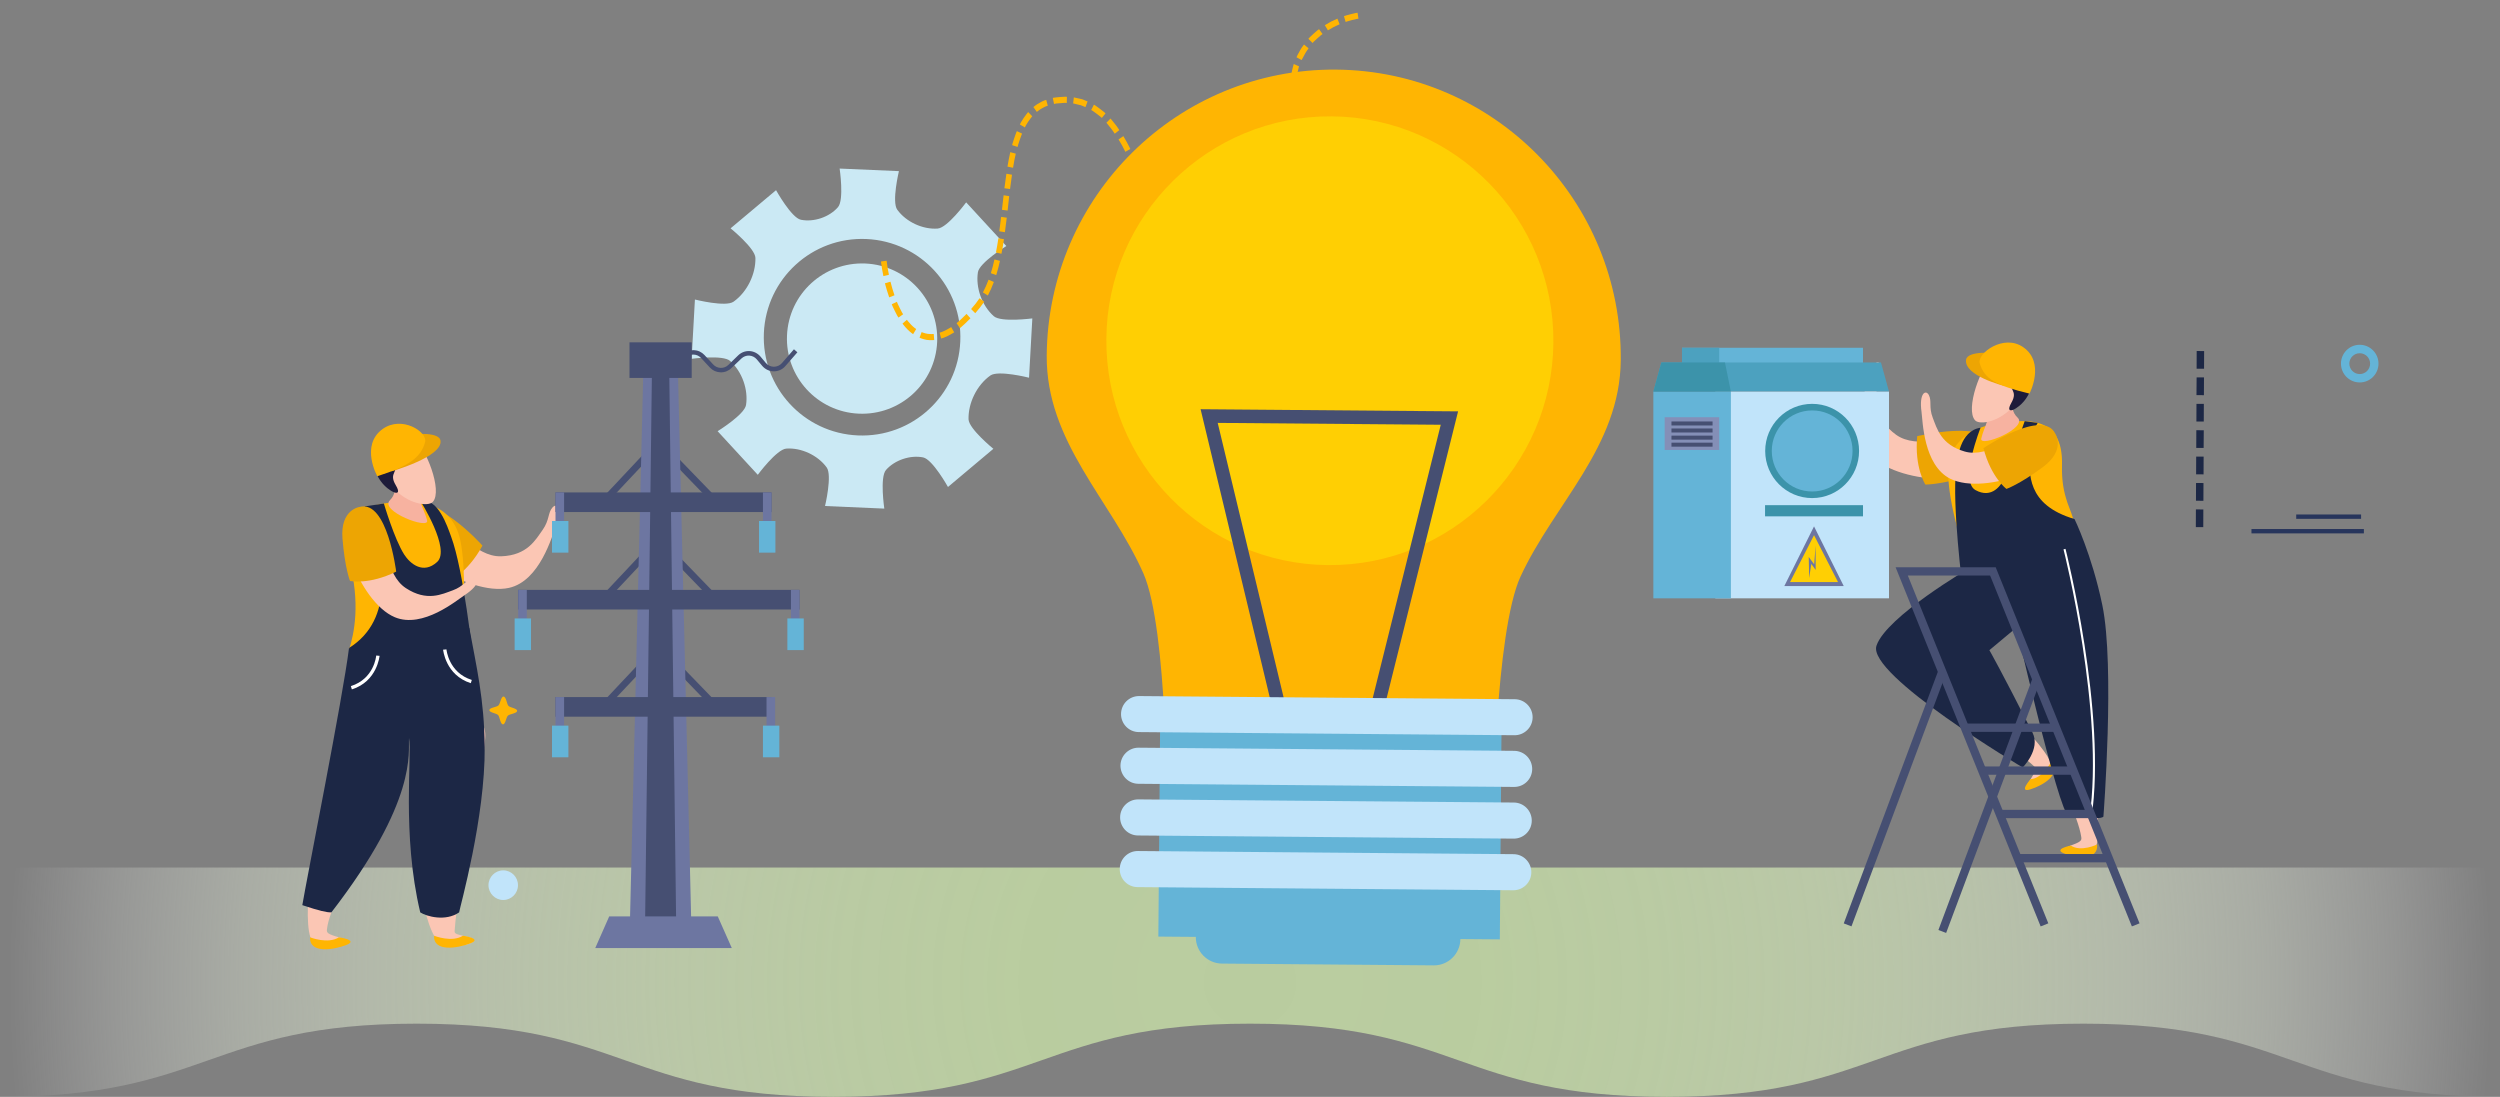 <svg xmlns="http://www.w3.org/2000/svg" xmlns:xlink="http://www.w3.org/1999/xlink" id="Layer_1" x="0px" y="0px" viewBox="0 0 3491.4 1531.8" style="enable-background:new 0 0 3491.4 1531.8;" xml:space="preserve"><rect x="0" y="0" width="3491.4" height="1531.8" fill="#808080" stroke="none"/> <style type="text/css"> .st0{fill:#CBE9F4;} .st1{fill:url(#SVGID_1_);} .st2{fill:#FFB502;} .st3{fill:#464F72;} .st4{fill:#FFCF03;} .st5{fill:#64B4D7;} .st6{fill:#C1E4FA;} .st7{fill:#27355C;} .st8{fill:#FBC6B4;} .st9{fill:#EDA503;} .st10{fill:#1C2745;} .st11{fill:#F7B2A0;} .st12{fill:#1D1B3A;} .st13{fill:#FFFFFF;} .st14{fill:#4CA1BF;} .st15{fill:#3C93AA;} .st16{fill:#848FB7;} .st17{fill:#6D76A1;} </style> <g> <g> <g> <path class="st0" d="M1256.7,473.3c-1.2,29.2-25.9,51.8-55.1,50.5c-29.2-1.3-51.9-25.9-50.7-55.2c1.3-29.2,26-51.8,55.2-50.6 C1235.4,419.4,1258,444,1256.7,473.3z"></path> </g> </g> <g> <path class="st0" d="M1387.9,441.6c-16.7-14.8-25.5-40.1-22.2-61.4c2.1-13.4,39.7-36.6,39.7-36.6l-56.1-61 c0,0-26.3,35.7-39.8,36.6c-20.6,1.5-43.9-9.1-56.4-26.3c-8-10.9,2.3-53.9,2.3-53.9l-82.8-3.6c0,0,6.5,43.8-2.3,53.9 c-12.2,14.1-34,21.2-51.8,17.6c-13.2-2.6-34.7-41.3-34.7-41.3l-63.5,53.3c0,0,34.4,27.9,34.7,41.3c0.5,22.6-11.5,47.6-30.5,61.1 c-11,7.9-54-3-54-3l-4.6,82.8c0,0,43.8-6,53.8,3c16.7,14.9,25.5,40.1,22.2,61.5c-2.1,13.4-39.7,36.6-39.7,36.6l56.1,60.9 c0,0,26.3-35.6,39.8-36.6c20.5-1.5,43.9,9.1,56.4,26.3c8,10.9-2.3,53.9-2.3,53.9l82.8,3.6c0,0-6.5-43.8,2.3-53.9 c12.2-14,34.1-21.2,51.9-17.6c13.2,2.7,34.7,41.3,34.7,41.3l63.4-53.3c0,0-34.3-27.9-34.7-41.3c-0.5-22.6,11.5-47.6,30.5-61.1 c11-7.8,54,3.1,54,3.1l4.6-82.8C1441.8,444.6,1398,450.5,1387.9,441.6z M1198,608.1c-75.7-3.3-134.5-67.3-131.2-143.1 c3.3-75.7,67.3-134.5,143.1-131.2c75.7,3.3,134.6,67.3,131.2,143.1C1337.9,552.6,1273.8,611.4,1198,608.1z"></path> </g> <g> <g> <path class="st0" d="M1308.8,477.4c-2.5,57.9-51.4,102.8-109.4,100.3c-57.9-2.5-102.8-51.4-100.3-109.3 c2.5-58,51.4-102.8,109.3-100.4C1266.4,370.5,1311.3,419.5,1308.8,477.4z"></path> </g> </g> </g> <radialGradient id="SVGID_1_" cx="1745.7" cy="1672.3" r="1735.388" gradientTransform="matrix(1 0 0 -1 0 3044)" gradientUnits="userSpaceOnUse"> <stop offset="0" style="stop-color:#B9CC9F"></stop> <stop offset="0.19" style="stop-color:#BACDA0;stop-opacity:0.99"></stop> <stop offset="0.33" style="stop-color:#BDCFA5;stop-opacity:0.94"></stop> <stop offset="0.46" style="stop-color:#C3D3AD;stop-opacity:0.86"></stop> <stop offset="0.58" style="stop-color:#CBD9B8;stop-opacity:0.74"></stop> <stop offset="0.7" style="stop-color:#D5E0C6;stop-opacity:0.6"></stop> <stop offset="0.81" style="stop-color:#E2EAD7;stop-opacity:0.42"></stop> <stop offset="0.91" style="stop-color:#F0F4EB;stop-opacity:0.21"></stop> <stop offset="1" style="stop-color:#FFFFFF;stop-opacity:0"></stop> </radialGradient> <path class="st1" d="M0,1531.8c291,0,291-102.2,581.9-102.2s291,102.2,581.9,102.2s291-102.2,581.9-102.2s291,102.2,581.9,102.2 s290.9-102.2,581.9-102.2s290.9,102.2,581.9,102.2l-0.5-320.2H0V1531.8z"></path> <g> <g> <g> <g> <g> <path class="st2" d="M1879.3,30.7l-2.4-8.1c-0.1-0.4,18.9-5.3,19-4.8l1.3,8.4C1897,25.6,1879.2,30.2,1879.3,30.7z"></path> </g> </g> </g> <g> <g> <g> <path class="st2" d="M1854.5,42.4l-4.3-7.2c0,0,4.3-2.6,8.6-5c4.4-2.2,9-4.2,9-4.2l3,7.9c0,0-4.2,1.9-8.3,3.9 C1858.5,40,1854.5,42.4,1854.5,42.4z"></path> </g> </g> </g> <g> <g> <g> <path class="st2" d="M1833.2,60.1l-5.9-5.8c-0.5-0.6,14.6-14,14.8-13.6l4.9,6.8C1846.8,47.2,1832.7,59.6,1833.2,60.1z"></path> </g> </g> </g> <g> <g> <g> <path class="st2" d="M1817.8,83.9l-7.1-3.9c0,0,0.4-1.3,1.3-3c0.9-1.7,2.2-4,3.4-6.2c1.2-2.4,2.7-4.4,3.8-6 c1.1-1.6,1.9-2.6,1.9-2.6l6.4,5.3c0,0-0.7,1-1.7,2.4c-1,1.5-2.4,3.4-3.5,5.6c-1.1,2.1-2.3,4.2-3.1,5.8 C1818.2,82.7,1817.8,83.9,1817.8,83.9z"></path> </g> </g> </g> <g> <g> <g> <path class="st2" d="M1810.2,111.7l-7.8-1.8c1-6.1,2-12.3,3.8-18.3l0.6-2.2l7.4,3.3l-0.6,2.1 C1812.1,100.3,1811.1,106,1810.2,111.7z"></path> </g> </g> </g> <g> <g> <g> <path class="st2" d="M1806.9,141.3l-7.9-0.9c0,0,0.5-5.1,0.9-10.2c0.5-5.1,1.1-10.2,1.1-10.2l7.9,1.1c0,0-0.5,5-1.1,10 C1807.4,136.3,1806.9,141.3,1806.9,141.3z"></path> </g> </g> </g> <g> <g> <g> <polygon class="st2" points="1804.7,171.5 1796.8,170.8 1798.2,150.5 1806.1,151.2 "></polygon> </g> </g> </g> </g> <g> <g> <g> <g> <polygon class="st2" points="1802.7,201.8 1794.8,201.1 1796.1,180.8 1804,181.4 "></polygon> </g> </g> </g> <g> <g> <g> <polygon class="st2" points="1800.5,232.4 1792.7,230.9 1794.2,211 1802,211.7 "></polygon> </g> </g> </g> <g> <g> <g> <polygon class="st2" points="1797.7,263.8 1790.1,260.1 1791.9,240.5 1799.7,242.8 "></polygon> </g> </g> </g> <g> <g> <g> <path class="st2" d="M1794,294.9l-7.2-5.9l2.3-19.5l7.5,4.5c0,0-0.6,5.2-1.2,10.5C1794.7,289.7,1794,294.9,1794,294.9z"></path> </g> </g> </g> <g> <g> <g> <path class="st2" d="M1788.9,325.7l-6.6-7.8c0,0,0.9-4.8,1.7-9.6c0.7-4.9,1.5-9.7,1.5-9.7l7,6.6c0,0-0.8,5.2-1.7,10.3 C1789.9,320.5,1788.9,325.7,1788.9,325.7z"></path> </g> </g> </g> <g> <g> <g> <path class="st2" d="M1781.9,355.7l-5.9-9.4c0,0,1.1-4.7,2.3-9.5c1-4.8,2.1-9.6,2.1-9.6l6.4,8.4c0,0-1.2,5.1-2.3,10.1 C1783.2,350.7,1781.9,355.7,1781.9,355.7z"></path> </g> </g> </g> <g> <g> <g> <path class="st2" d="M1772.2,384.5l-5-10.6c0,0,1.8-4.5,3.3-9.1c1.7-4.6,3-9.3,3-9.3l5.6,9.9c0,0-1.4,4.9-3.2,9.7 C1774.2,379.9,1772.2,384.5,1772.2,384.5z"></path> </g> </g> </g> </g> <g> <g> <g> <g> <path class="st2" d="M1758.3,411.1l-3.9-11.6c0,0,2.5-4.1,4.9-8.2c2.1-4.3,4.3-8.7,4.3-8.7l4.6,11c0,0-2.3,4.5-4.6,9 C1760.9,406.9,1758.3,411.1,1758.3,411.1z"></path> </g> </g> </g> <g> <g> <g> <path class="st2" d="M1737.7,432.1l-2.5-12.3c0,0,3.7-2.8,7.3-5.9c3.2-3.5,6.6-6.8,6.4-6.9l3.5,11.8c0,0-0.8,1-2.1,2.3 c-1.3,1.3-3.1,3.1-4.8,4.8C1741.7,429.2,1737.7,432.1,1737.7,432.1z"></path> </g> </g> </g> <g> <g> <g> <path class="st2" d="M1710.5,441l-1-12.6c0,0.3,4.5-0.5,9-1.3c4.4-1.2,8.7-2.9,8.7-2.9l2.1,12.4c0,0-4.6,1.7-9.2,3 C1715.3,440.4,1710.6,441.3,1710.5,441z"></path> </g> </g> </g> <g> <g> <g> <path class="st2" d="M1682.6,435.4l0.5-12.5c0,0,4.2,1.8,8.5,3.6c4.5,0.9,9,1.9,9,1.9l0.5,12.6c0,0-4.7-0.9-9.5-1.9 C1687.1,437.2,1682.6,435.4,1682.6,435.4z"></path> </g> </g> </g> <g> <g> <g> <path class="st2" d="M1660.1,416.8l1.9-12c0,0,3,3.6,6.4,7.1c1.8,1.6,3.5,3.1,4.9,4.3c1.3,1.2,2.3,1.9,2.3,1.9l-1,12.4 c0,0-1-0.7-2.4-1.9c-1.4-1.2-3.3-2.8-5.2-4.4C1663.3,420.5,1660.1,416.8,1660.1,416.8z"></path> </g> </g> </g> <g> <g> <g> <path class="st2" d="M1643.3,392l3.1-11.4c0,0,2.2,4.3,4.8,8.4c2.4,4.2,5.2,8.1,5.2,8.1L1654,409c0,0-3-4-5.6-8.4 C1645.7,396.5,1643.3,392,1643.3,392z"></path> </g> </g> </g> <g> <g> <g> <path class="st2" d="M1630,364.8l4.2-10.3c0,0,1.9,4.5,3.8,9c2,4.4,4.1,8.8,4.1,8.8l-3.4,11c0,0-2.2-4.6-4.4-9.2 C1632,369.5,1630,364.8,1630,364.8z"></path> </g> </g> </g> </g> <g> <g> <g> <g> <path class="st2" d="M1618.7,336.1l5.2-8.8c0,0,1.7,4.6,3.3,9.1c1.8,4.5,3.5,9.1,3.5,9.1l-4.5,9.8c0,0-1.9-4.8-3.8-9.6 C1620.5,341,1618.7,336.1,1618.7,336.1z"></path> </g> </g> </g> <g> <g> <g> <polygon class="st2" points="1608.2,306.8 1614.3,300 1620.6,318.4 1615.2,326.6 "></polygon> </g> </g> </g> <g> <g> <g> <polygon class="st2" points="1598,277.2 1604.8,272.5 1611.2,290.9 1604.9,297.1 "></polygon> </g> </g> </g> <g> <g> <g> <path class="st2" d="M1587.3,248.2l7.3-3.3c0,0,1.8,4.7,3.6,9.4c1.7,4.6,3.4,9.2,3.4,9.2l-7,4c0,0-1.8-4.9-3.6-9.9 C1589.1,252.9,1587.3,248.2,1587.3,248.2z"></path> </g> </g> </g> <g> <g> <g> <path class="st2" d="M1575.8,220.7l7.1-3.8c0,0,2.1,4.6,4.2,9.3c2,4.7,3.9,9.4,3.9,9.4l-7.2,3.4c0,0-1.9-4.6-3.9-9.3 C1577.8,225.3,1575.8,220.7,1575.8,220.7z"></path> </g> </g> </g> <g> <g> <g> <path class="st2" d="M1562.1,194.7l6.7-4.6c0,0,2.6,4.4,5.1,8.8c2.3,4.5,4.7,9.1,4.7,9.1l-7,4c0,0-2.3-4.4-4.5-8.8 C1564.6,198.9,1562.1,194.7,1562.1,194.7z"></path> </g> </g> </g> <g> <g> <g> <path class="st2" d="M1545.2,171.4l5.7-5.9c0,0,3.2,4,6.4,7.9c1.7,1.9,3.1,4.1,4.1,5.6c1.1,1.6,1.8,2.7,1.8,2.7l-6.4,5 c0,0-0.7-1-1.7-2.5c-1-1.5-2.4-3.5-3.9-5.3C1548.3,175.1,1545.2,171.4,1545.2,171.4z"></path> </g> </g> </g> </g> <g> <g> <g> <g> <path class="st2" d="M1523.9,153.7l3.8-7.5c0.3-0.5,16.6,11.7,16.2,12.2l-5.2,6.4C1539,164.3,1524.2,153.1,1523.9,153.7z"></path> </g> </g> </g> <g> <g> <g> <path class="st2" d="M1498.7,144.4l1-8.4c0,0,4.9,1.1,9.8,2.2c2.5,0.4,4.7,1.6,6.5,2.3c1.7,0.7,2.9,1.2,2.9,1.2l-3,7.9 c0,0-1-0.4-2.6-1.1c-1.6-0.5-3.6-1.7-5.9-2C1503.1,145.4,1498.7,144.4,1498.7,144.4z"></path> </g> </g> </g> <g> <g> <g> <path class="st2" d="M1472,145.2l-1.7-8.4c0.2-0.6,19.7-2.3,19.7-1.5l-0.2,8.5c0,0-1.1-0.1-2.8-0.2c-1.7,0.1-4,0.3-6.2,0.5 c-2.3,0.2-4.5,0.4-6.2,0.5C1473.4,144.9,1471.9,145.2,1472,145.2z"></path> </g> </g> </g> <g> <g> <g> <path class="st2" d="M1448,156.3l-4.8-6.8c0.1,0.2,3.9-3.6,8.5-5.8c4.3-2.8,9.4-4.3,9.4-4.3l2.2,8.2c0,0-4.1,1.2-7.9,3.6 C1451.4,153.1,1448.2,156.5,1448,156.3z"></path> </g> </g> </g> <g> <g> <g> <path class="st2" d="M1431.3,178l-7-4.2c0,0,0.6-1.2,1.5-2.9c1-1.7,2.4-3.9,3.8-6.1c2.9-4.4,6.3-8.3,6.3-8.3l5.7,5.9 c0,0-3,3.5-5.6,7.4c-1.3,2-2.5,4-3.4,5.5C1431.8,177,1431.3,178,1431.3,178z"></path> </g> </g> </g> <g> <g> <g> <path class="st2" d="M1421.1,205.2l-7.6-2.5c0,0,1.2-5,3-9.9c1.5-4.9,3.6-9.7,3.6-9.7l7.3,3.5c0,0-1.9,4.4-3.4,9.1 C1422.3,200.3,1421.1,205.2,1421.1,205.2z"></path> </g> </g> </g> <g> <g> <g> <path class="st2" d="M1414.8,234.3l-7.8-1.6c0,0,0.8-5.1,1.8-10.1c0.9-5,2.1-10.1,2.1-10.1l7.7,2.1c0,0-1.1,4.8-2.1,9.8 C1415.6,229.3,1414.8,234.3,1414.8,234.3z"></path> </g> </g> </g> </g> <g> <g> <g> <g> <polygon class="st2" points="1410.6,264 1402.7,262.9 1405.5,242.6 1413.3,244 "></polygon> </g> </g> </g> <g> <g> <g> <polygon class="st2" points="1407.2,294.1 1399.3,293 1401.6,272.7 1409.4,273.9 "></polygon> </g> </g> </g> <g> <g> <g> <polygon class="st2" points="1403.4,324.3 1395.6,323 1398.1,302.9 1406,304 "></polygon> </g> </g> </g> <g> <g> <g> <path class="st2" d="M1398.6,354.4l-7.7-1.8c0,0,0.9-4.9,1.8-9.9c0.8-5,1.6-10,1.6-10l7.8,1.4c0,0-0.8,5.1-1.6,10.1 C1399.5,349.3,1398.6,354.4,1398.6,354.4z"></path> </g> </g> </g> <g> <g> <g> <path class="st2" d="M1391.3,384.2l-7.5-2.7c0,0,1.4-4.8,2.7-9.5c1.2-4.9,2.3-9.7,2.3-9.7l7.7,2c0,0-1.2,5-2.4,10 C1392.7,379.2,1391.3,384.2,1391.3,384.2z"></path> </g> </g> </g> <g> <g> <g> <path class="st2" d="M1379.6,412.7l-6.9-4.3c0,0,2.1-4.4,4.2-8.7c1.8-4.5,3.7-9.1,3.7-9.1l7.4,3.2c0,0-1.9,4.8-3.9,9.6 C1381.9,408,1379.6,412.7,1379.6,412.7z"></path> </g> </g> </g> <g> <g> <g> <polygon class="st2" points="1362,437.4 1356.2,431.6 1362.5,424.1 1368,416.5 1374.5,421.4 1368.5,429.6 "></polygon> </g> </g> </g> </g> <g> <g> <g> <g> <path class="st2" d="M1340.6,458.2l-4.7-6.9c0,0,3.7-2.9,7.1-6.2c3.5-3.3,6.8-6.7,6.8-6.7l5.5,6.1c0,0-3.5,3.6-7.1,7 C1344.6,455.1,1340.6,458.2,1340.6,458.2z"></path> </g> </g> </g> <g> <g> <g> <path class="st2" d="M1314.4,472.8l-2.2-8.2c0,0,4.3-1.2,8.3-3.3c4-2,7.9-4.5,7.9-4.5l4.2,7.3c0,0-4.2,2.7-8.8,5 C1319.4,471.4,1314.4,472.8,1314.4,472.8z"></path> </g> </g> </g> <g> <g> <g> <path class="st2" d="M1284.2,471.7l2.9-7.9c0,0,4,1.7,8.3,2.4c4.3,0.6,8.6,0.2,8.6,0.2l0.7,8.5c0,0-5.2,0.5-10.4-0.2 C1289.1,473.8,1284.2,471.7,1284.2,471.7z"></path> </g> </g> </g> <g> <g> <g> <path class="st2" d="M1260.4,451.9l6.1-5.3c0,0,2.8,3.8,6.1,7.1c3.2,3.3,6.9,5.9,6.9,5.9l-4.3,7.1c0,0-4.3-3-8-6.8 C1263.5,456.2,1260.4,451.9,1260.4,451.9z"></path> </g> </g> </g> <g> <g> <g> <path class="st2" d="M1245.4,424.9l7.2-3.4c-0.4,0.2,8.3,17.7,8.7,17.4l-6.6,4.6C1254.2,443.7,1245,425.1,1245.4,424.9z"></path> </g> </g> </g> <g> <g> <g> <path class="st2" d="M1235.9,395.6l7.7-2.2c0,0,1.2,4.9,2.6,9.6c1.4,4.7,3,9.4,3,9.4l-7.4,2.9c0,0-1.7-4.9-3.2-9.9 C1237.1,400.6,1235.9,395.6,1235.9,395.6z"></path> </g> </g> </g> <g> <g> <g> <path class="st2" d="M1230.3,365.2l7.9-1.1c0,0,0.6,5,1.4,9.9c0.9,4.9,1.8,9.8,1.8,9.8l-7.7,1.8c0,0-0.9-5.1-1.9-10.2 C1231,370.4,1230.3,365.2,1230.3,365.2z"></path> </g> </g> </g> </g> </g> <g> <g> <g> <g> <g> <path class="st3" d="M893.7,493.4l4.7-4.4l18.7,19.9c5.6,5.9,14.9,6.2,20.8,0.7l15.9-14.9c4.1-3.9,9.5-5.9,15.2-5.7 c5.7,0.2,10.9,2.6,14.8,6.8l12.3,13.3c2.7,2.9,6.4,4.6,10.4,4.7c4,0.1,7.8-1.4,10.6-4.1l13.9-13.5c4.3-4.1,9.9-6.2,15.8-5.9 c5.8,0.3,11.3,3.1,15.1,7.5l7.6,9.1c2.8,3.3,6.8,5.2,11.1,5.3c4.3,0,8.5-1.8,11.3-5l16.9-19.4l4.8,4.2l-16.9,19.4 c-4.1,4.7-10,7.3-16.2,7.2c-6.2-0.1-12-2.9-16-7.6l-7.6-9.1c-2.7-3.2-6.4-5-10.5-5.3c-4.1-0.2-8,1.3-11,4.1l-14,13.4 c-4.1,4-9.5,6.1-15.2,5.9c-5.8-0.2-11-2.6-14.9-6.8l-12.3-13.3c-2.7-2.9-6.4-4.6-10.3-4.7c-4-0.2-7.7,1.3-10.6,4l-15.9,14.9 c-8.5,7.9-21.9,7.5-29.8-1L893.7,493.4z"></path> </g> </g> </g> </g> </g> <g> <g> <g> <path class="st2" d="M2263.5,503c1.9-222.3-176.2-403.9-397.5-405.8c-221.4-1.8-402.3,176.8-404.2,399.1 c-1,120.9,89.5,201.7,134.9,304.2c34.6,78.1,33.1,341.8,33.1,341.8l455.1,3.8c0,0,2.9-263.7,38.7-341.1 C2170.7,703.2,2262.5,624,2263.5,503z"></path> </g> </g> <g> <g> <path class="st4" d="M2169.4,478.4c-1.4,173-142.4,312.2-314.7,310.8c-172.4-1.5-311-143-309.6-316 c1.4-173,142.4-312.1,314.7-310.7C2032.2,163.9,2170.8,305.4,2169.4,478.4z"></path> </g> </g> <g> <g> <g> <polygon class="st3" points="1780.7,1004.8 1676.7,571.5 2036.3,574.5 1928.8,1006 1910.5,1001.4 2012.1,593.2 1700.6,590.6 1799,1000.4 "></polygon> </g> </g> </g> <g> <g> <polygon class="st5" points="2094.6,1311.9 1617.7,1308 1620.3,997.6 2097.1,1001.6 "></polygon> </g> </g> <g> <g> <path class="st6" d="M2139.8,1074.1c-0.1,13.9-11.4,25-25.3,24.9l-524.8-4.4c-13.8-0.1-24.9-11.5-24.9-25.4l0,0 c0.1-13.9,11.5-25.1,25.3-25l524.7,4.4C2128.8,1048.8,2139.9,1060.2,2139.8,1074.1L2139.8,1074.1z"></path> </g> </g> <g> <g> <path class="st6" d="M2139.2,1146.3c-0.1,13.8-11.4,25-25.3,24.9l-524.7-4.4c-13.9-0.1-25-11.5-24.9-25.4l0,0 c0.1-13.9,11.4-25,25.3-25l524.8,4.4C2128.2,1121,2139.3,1132.3,2139.2,1146.3L2139.2,1146.3z"></path> </g> </g> <g> <g> <path class="st6" d="M2138.6,1218.3c-0.1,13.9-11.4,25.1-25.3,25l-524.7-4.4c-13.8-0.1-25-11.5-24.8-25.4l0,0 c0.1-13.9,11.4-25.1,25.3-25l524.7,4.4C2127.6,1193,2138.7,1204.5,2138.6,1218.3L2138.6,1218.3z"></path> </g> </g> <g> <g> <path class="st5" d="M2039.5,1311.5c-0.2,20.4-16.8,36.8-37,36.7l-296.1-2.5c-20.2-0.2-36.6-16.9-36.4-37.3l0,0 c0.2-20.3,16.8-36.7,37-36.5l296,2.5C2023.3,1274.5,2039.7,1291.1,2039.5,1311.5L2039.5,1311.5z"></path> </g> </g> <g> <g> <path class="st6" d="M2140.4,1001.9c-0.1,13.8-11.5,25-25.3,24.9l-524.7-4.4c-13.9-0.1-24.9-11.5-24.8-25.3l0,0 c0.1-13.9,11.4-25.1,25.3-25l524.7,4.4C2129.4,976.7,2140.5,988,2140.4,1001.9L2140.4,1001.9z"></path> </g> </g> </g> <g> <g> <g> <rect x="3144.3" y="738.8" class="st7" width="157" height="6.1"></rect> </g> </g> </g> <g> <g> <g> <rect x="3206.8" y="718.5" class="st7" width="90.6" height="6.1"></rect> </g> </g> </g> <g> <g> <g> <path class="st8" d="M570.4,727.6c4.3-5.6,21.9-16.9,39.4-7.5c23.4,12.6,53.4,58,90,56.8c36.8-1.2,48.3-23.3,58.1-37 c9.7-13.8,7.1-23.8,13.6-31.1c6.5-7.4,14.9,0.8,4.6,26.5c-4.9,12.3-21.9,76.1-65.3,85.7C653.9,833.6,545.2,760.7,570.4,727.6z"></path> </g> <g> <path class="st9" d="M576.1,715c0,0-21.9,19.3,5.8,52.8c27.7,33.5,44.3,44.3,44.3,44.3s26.2-10.9,47.6-50.1 C673.8,761.9,603,683.4,576.1,715z"></path> </g> </g> <g> <path class="st2" d="M487.4,782c16.3,60.3,7.3,102.6,0,125.6c17,5.5,6.9,14.6,6.4,15.7c-24,49.9,125,20.3,151.2-20.1 c9-13.9,0.4-31.5,2-58.2c0.6-6,0.7-12.1,0.8-18c0.7-27.3-1.1-54-4.9-72.2c-11.7-55.1-63.3-57.8-94.7-53.4 c-14.3,2-32.9,4.4-47.2,12.8l-0.1,0.1C484.3,724.5,475.3,737.2,487.4,782z"></path> </g> <g> <path class="st10" d="M524.3,752.4c6.4,27.4,29.4,110.9-36.9,152.6c0,0,109.9,80.8,172.8,10.9c0,0-12.6-119.2-30.2-166.5 c-5-13.6-18.4-55.4-42.6-49.3c0,0,42.4,67,23.1,84.7c-19.3,17.7-37.6,2.8-46.1-10.5c-13.7-21.5-28.3-71.1-28.3-71.1l-26.7,4 C509.3,707.3,518.8,729.1,524.3,752.4z"></path> </g> <g> <g> <path class="st11" d="M545.5,661.5c0,0,14.1,22.2-0.9,37c-15.4,15.2,55.4,41.9,51.9,28.3c-4.4-17.6-14.8-27-8.8-48.7L545.5,661.5 z"></path> </g> <g> <path class="st8" d="M577.3,611.7c17,12.4,41.3,73.3,27.2,89.2c-6.2,6.9-35.6,3.8-57.2-21.6c-8.9-10.4-20.8-30.5-12.1-53.4 C539.2,615.5,557.5,597.4,577.3,611.7z"></path> </g> <g> <path class="st12" d="M593.7,617.3c4.3,7.5,3.6,9.4-19.6,16.1c-23.2,6.7-27.5,5.6-24.4,11c9.2,15.8-8.1,14.7,3.1,33.4 c11.2,18.8-10.3,9.3-21.1-5.9c-2.1-3.1-14.2-17.7-5.8-43.9C535.7,597.4,577.6,589.9,593.7,617.3z"></path> </g> </g> <g> <path class="st9" d="M546.6,658.3c0,0,71.9-20.4,68.6-42.9c-2.1-13.9-43.8-8.4-43.8-8.4L546.6,658.3z"></path> </g> <g> <path class="st2" d="M593.7,617.3c-5.8,21.7-22.7,33.7-66.8,47.8c0,0-23.9-42.9,7.1-65.7C561.2,579.5,597.4,603.4,593.7,617.3z"></path> </g> <g> <g> <path class="st8" d="M497,711.2c6.4-2.1,22-0.6,30.5,16.4c11.4,22.8,10.1,74.7,39.4,93.8c29.4,19.2,50.4,8.4,65.5,3 c15-5.4,18.5-14.6,27.6-16.8c9.2-2.2,11.3,8.8-10.8,23.3c-10.6,6.9-58.6,47.5-97.8,31.1C500.1,840.5,459.3,723.2,497,711.2z"></path> </g> <g> <path class="st9" d="M502.6,707.9c0,0-27.7,3.1-24.3,44.5c3.4,41.4,10.5,58.9,10.5,58.9s26.5,5.8,64.5-13 C553.3,798.3,540.8,698,502.6,707.9z"></path> </g> </g> <g> <g> <path class="st8" d="M448.9,1137.3c-14.9,58.6-32.4,183.7-3.7,184.4c28.6,0.6,44.6-8.1,28.1-12.7c-16.5-4.7-17.2-6.5-16.7-11.1 c7.1-60.4,101.2-154.6,109.2-226.5c2.7-24.5,4.6-47,5.8-66.6c10.7,52.6,2.8,108.4,3.8,126.9c3,65.7,17,189.8,48.4,190 c33.4,0.2,49.8-9.1,28.5-13.5c-18.4-3.9-17.7-4.8-17.3-9.4c4.5-66.3,36.5-188.9,42.6-267.6 C684.6,940.3,461.9,1086.1,448.9,1137.3z"></path> </g> <g> <path class="st2" d="M606.2,1306.8c0,0,24.9,9.9,40.3,0c0,0,28.1,3.8,10.4,10.7C639.2,1324.3,605.1,1330,606.2,1306.8z"></path> </g> <g> <path class="st2" d="M433,1309c0,0,24.9,9.9,40.3,0c0,0,28.1,3.8,10.4,10.7C466,1326.6,432,1332.3,433,1309z"></path> </g> <g> <path class="st10" d="M655.4,876.8c-57.1,38.2-136.9,34.3-168,28.3c-8.4,68.2-59.4,323.9-65.2,359c25.1,8.3,33.4,10.1,40.6,10.1 c121-156.7,107.1-223.8,108.4-243.5c4.6,22.7-10.4,134.2,15.7,243.5c8.8,5.7,35.3,13.1,54.3,0c1-7,36.5-132.5,35.7-230.8 C676.4,976.4,665.2,930.4,655.4,876.8z"></path> </g> </g> <g> <g> <path class="st13" d="M491.4,962.8c35.5-11.3,38.6-46.5,38.7-46.9l-4.7-0.4c-0.1,1.3-3,32.4-35.4,42.7L491.4,962.8z"></path> </g> </g> <g> <g> <path class="st13" d="M657.5,954.1l1.4-4.5c-32.5-10.3-35.4-42.4-35.4-42.7l-4.7,0.4C618.9,907.5,622,942.8,657.5,954.1z"></path> </g> </g> </g> <g> <g> <g> <g> <path class="st8" d="M2781.3,638.6c-0.5-6.9-8.6-26.1-28.2-28.1c-26.2-2.7-75.8,17.9-105.2-3.4c-29.5-21.5-26.8-45.9-27.3-62.6 c-0.3-16.7,7.3-23.5,6-33.1c-1.3-9.7-12.6-7.7-18.4,19.2c-2.8,12.8-24,74.6,6.4,106.6C2654.3,679.1,2783.6,679.7,2781.3,638.6z"></path> </g> <g> <path class="st9" d="M2783.6,625c0,0,7.3,28-33.9,40.1c-41.2,12.1-60.8,11.6-60.8,11.6s-15.5-23.5-11.4-67.6 C2677.5,609.3,2778.9,584.2,2783.6,625z"></path> </g> </g> <g> <path class="st2" d="M2848.1,591.2l-0.1-0.1c-15.7-4.8-34.1-2.8-48.3-1.4c-31.2,3-80.3,17.5-79,73.2c0.5,18.4,4.8,44.5,11.8,70.6 c1.4,5.7,3,11.5,4.9,17.1c7.7,25.3,3.4,44.3,15.3,55.6c34.4,32.9,195.5,33.7,161-8.8c-0.7-1-9.5-15.6,0.7-22.7 c-12.3-20.4-16.8-47-24.1-64.5c-2.1-5.3-4-10.6-5.5-16.2c-3.7-12.9-5.5-26.9-5.1-43.9C2880.8,612.5,2866.5,597.1,2848.1,591.2z"></path> </g> <g> <g> <g> <path class="st8" d="M2727.1,997.9c36.2,25.6,91.8,51,113.2,71.9c3.4,3.3,4.1,5-4.4,18.4c-8.7,13.3,8.2,10.5,27.9-6.8 c19.7-17.3-73-103.9-121-140.5C2700.7,908.8,2685.1,968.2,2727.1,997.9z"></path> </g> </g> <g> <path class="st2" d="M2864.1,1064.5c0,0-11.1,22.3-28.3,23.7c0,0-17.3,19.4-0.6,14.3C2852.1,1097.3,2879.8,1081.8,2864.1,1064.5 z"></path> </g> </g> <g> <path class="st10" d="M2834.3,633.2c0.1,27.8-4.9,71.6,62.9,91.7c0,0-79.7,149.8-156.2,97.1c0,0-15.1-117.7-9.1-167.3 c1.7-14.3,4.9-53,34.1-57.4c0,0-29.8,74.5-7.2,87.1c22.7,12.6,36.9-6,42-20.8c8.3-23.8,26.8-75.4,26.8-75.4l18.1,2.4 C2845.7,590.5,2834.3,609.5,2834.3,633.2z"></path> </g> <g> <g> <path class="st11" d="M2815.8,546.5c0,0-13.4,22.3,1.8,36.6c15.6,14.6-53.7,42.9-50.6,29.3c3.9-17.5,14-27.1,7.4-48.4 L2815.8,546.5z"></path> </g> <g> <path class="st8" d="M2783.1,498.1c-16.5,12.7-39,73.6-24.7,89c6.3,6.7,35.3,2.8,56-22.9c8.5-10.5,19.8-30.7,10.6-53.2 C2820.8,500.9,2802.2,483.3,2783.1,498.1z"></path> </g> <g> <path class="st12" d="M2767,504c-4.1,7.5-3.4,9.4,19.8,15.4c23.1,6.1,27.4,4.9,24.4,10.2c-8.7,15.8,8.4,14.3-2.3,33.1 c-10.6,18.9,10.4,8.9,20.7-6.3c2-3.1,13.5-17.9,4.6-43.6C2823.8,482.8,2782.2,476.5,2767,504z"></path> </g> </g> <g> <path class="st9" d="M2798.8,538.9c0,0-55.8-13.9-53.1-36.3c1.7-13.8,43.2-9.4,43.2-9.4L2798.8,538.9z"></path> </g> <g> <path class="st2" d="M2764.8,507.4c6.3,21.4,22,30.9,69.5,42.3c0,0,22.5-43.1-8.7-64.8C2798.1,465.7,2760.8,493.7,2764.8,507.4z"></path> </g> <g> <path class="st10" d="M2750.8,793.2c0,0-116.6,67.9-130.2,108.6c-13.6,40.7,204.2,170,204.2,170s25.5-25.5,13.7-48.7 c-44.1-87.2-60.2-115.1-60.2-115.1l108.1-90.3L2750.8,793.2z"></path> </g> <g> <g> <g> <path class="st8" d="M2860,1042.9c13.3,42.3,42.2,96.4,46.6,126c0.7,4.7,0.3,6.5-14.7,11.9c-14.9,5.3,0.2,13.4,26.2,11.6 c26.1-1.8,4.8-127-11.3-185.4C2892.8,956.1,2844.6,993.8,2860,1042.9z"></path> </g> </g> <g> <path class="st2" d="M2928.8,1179.3c0,0-22.4,11-36.8,1.6c0,0-25.5,4.9-9.1,11.1C2899.3,1198.2,2930.7,1202.6,2928.8,1179.3z"></path> </g> </g> <g> <path class="st10" d="M2897.2,724.9c0,0,24.1,49.3,38.8,120.1c17.8,85.3,1.6,294.7,1.6,294.7s3.7,6.7-48.3,0.2 c-14-1.8-78.6-287-78.6-287l17.3-79.9L2897.2,724.9z"></path> </g> <g> <path class="st13" d="M2920.8,1142.8c22-146.4-35.6-374-36.2-376.3l-2.8,0.7c0.6,2.3,58,229.3,36.1,375.2L2920.8,1142.8z"></path> </g> <g> <g> <path class="st8" d="M2871.4,611.7c-2.6-6.1-13.9-16.9-32-12.3c-24.4,6.2-62.2,40.8-95.5,31.2c-33.4-9.6-38.9-32.4-44.7-47.2 c-5.7-14.8-1.1-23.4-5.4-31.6c-4.3-8.3-13.9-2.8-10.3,23.2c1.7,12.4,2.6,74.8,40.2,93.6C2773,693.1,2886.8,647.7,2871.4,611.7z"></path> </g> <g> <path class="st9" d="M2870.2,605.4c0,0,15.6,22.8-17.4,47.1c-33,24.3-50.7,30.3-50.7,30.3s-21.5-16.1-32.1-56.9 C2769.9,625.8,2852.7,570.2,2870.2,605.4z"></path> </g> </g> </g> <g> <g> <polygon class="st3" points="2849.9,1293.8 2860.6,1289.5 2664.4,803.8 2779.3,803.8 2977.3,1293.8 2988,1289.5 2787.1,792.2 2647.3,792.2 "></polygon> </g> <g> <rect x="2744" y="1010.5" class="st3" width="127.4" height="11.6"></rect> </g> <g> <rect x="2769.6" y="1070.4" class="st3" width="127.4" height="11.6"></rect> </g> <g> <rect x="2791.6" y="1131" class="st3" width="127.4" height="11.6"></rect> </g> <g> <rect x="2819.3" y="1192.7" class="st3" width="127.4" height="11.6"></rect> </g> <g> <polygon class="st3" points="2585.7,1293.7 2717.9,940.2 2707.1,936.1 2574.9,1289.6 "></polygon> </g> <g> <polygon class="st3" points="2717.9,1302.9 2850.1,949.5 2839.2,945.4 2707.1,1298.8 "></polygon> </g> </g> <g> <g> <rect x="2349" y="485.7" class="st5" width="252.8" height="40.8"></rect> </g> <g> <rect x="2349" y="485.7" class="st14" width="52" height="40.8"></rect> </g> <g> <polygon class="st14" points="2638.1,546.9 2309,546.9 2320.2,506.2 2626.9,506.2 "></polygon> </g> <g> <rect x="2395.5" y="546.9" class="st6" width="242.6" height="288.7"></rect> </g> <g> <rect x="2309" y="546.9" class="st5" width="108.3" height="288.7"></rect> </g> <g> <polygon class="st15" points="2417.3,546.9 2409,506.2 2320.2,506.2 2309,546.9 "></polygon> </g> <g> <rect x="2324.8" y="582.7" class="st16" width="76.2" height="45.7"></rect> </g> <g> <rect x="2334.3" y="588.6" class="st3" width="57.4" height="5.6"></rect> </g> <g> <rect x="2334.3" y="598.4" class="st3" width="57.4" height="5.6"></rect> </g> <g> <rect x="2334.3" y="608.4" class="st3" width="57.4" height="5.6"></rect> </g> <g> <rect x="2334.3" y="618.2" class="st3" width="57.4" height="5.6"></rect> </g> <g> <path class="st15" d="M2596.3,629.8c0,36.3-29.3,65.8-65.5,65.8c-36.2,0-65.6-29.5-65.6-65.8c0-36.3,29.4-65.8,65.6-65.8 C2567,564,2596.3,593.4,2596.3,629.8z"></path> </g> <g> <path class="st5" d="M2587.2,629.8c0,31.3-25.3,56.6-56.4,56.6c-31.2,0-56.4-25.4-56.4-56.6c0-31.3,25.3-56.6,56.4-56.6 C2562,573.1,2587.2,598.5,2587.2,629.8z"></path> </g> <g> <rect x="2465" y="705.5" class="st15" width="136.8" height="15.6"></rect> </g> <g> <g> <polygon class="st17" points="2574.9,818.5 2491.9,818.5 2533.4,735.1 "></polygon> </g> <g> <polygon class="st4" points="2499.9,812.9 2533.4,747.4 2566.9,812.9 "></polygon> </g> <g> <polygon class="st17" points="2526.6,807.4 2526,777.8 2533.6,788.1 2535.6,762.1 2535.7,796 2529.6,787.5 "></polygon> </g> </g> </g> </g> <g> <g> <path class="st5" d="M3269.3,507.8c0-14.5,11.7-26.3,26.2-26.3c14.4,0,26.2,11.8,26.2,26.3c0,14.5-11.7,26.3-26.2,26.3 C3281,534.1,3269.3,522.3,3269.3,507.8z M3281,507.8c0,8,6.5,14.6,14.5,14.6s14.5-6.5,14.5-14.6c0-8-6.5-14.5-14.5-14.5 S3281,499.8,3281,507.8z"></path> </g> </g> <g> <g> <path class="st6" d="M682.2,1236.2c0,11.4,9.3,20.7,20.6,20.7c11.4,0,20.6-9.3,20.6-20.7c0-11.4-9.2-20.7-20.6-20.7 C691.5,1215.5,682.2,1224.8,682.2,1236.2z"></path> </g> </g> <g> <g> <g> <path class="st2" d="M709.8,985.5c-2.1-2.9-3-12.6-6.6-12.7c-3.5-0.1-4.5,9.9-7.1,12.4c-2.6,2.5-12.8,3-12.6,6.6 c0.2,3.6,10.2,4.2,12.4,7.1c2.1,2.9,3,12.8,6.6,12.7c3.6-0.2,4.2-10.2,7.1-12.4c2.8-2.2,12.8-3,12.6-6.6 C722,989,711.9,988.4,709.8,985.5z"></path> </g> </g> </g> <g> <g> <g> <polygon class="st10" points="3078.1,515 3067.7,515 3067.8,490.2 3078.2,490.3 "></polygon> </g> </g> <g> <g> <polygon class="st10" points="3077.9,551.9 3067.5,551.8 3067.7,527.1 3078,527.1 "></polygon> </g> </g> <g> <g> <polygon class="st10" points="3077.7,588.7 3067.4,588.7 3067.5,564 3077.8,564 "></polygon> </g> </g> <g> <g> <polygon class="st10" points="3077.5,625.6 3067.2,625.6 3067.3,600.8 3077.7,600.9 "></polygon> </g> </g> <g> <g> <polygon class="st10" points="3077.4,662.5 3067,662.4 3067.1,637.7 3077.5,637.7 "></polygon> </g> </g> <g> <g> <polygon class="st10" points="3077.2,699.4 3066.8,699.3 3066.9,674.5 3077.3,674.6 "></polygon> </g> </g> <g> <g> <polygon class="st10" points="3077,736.2 3066.6,736.2 3066.7,711.4 3077.1,711.5 "></polygon> </g> </g> </g> <g> <g> <polygon class="st3" points="996.8,704.7 920,625.3 845.5,704.7 838.6,698.2 919.9,611.6 1003.6,698.1 "></polygon> </g> <g> <polygon class="st3" points="996.8,840.8 920,761.4 845.5,840.8 838.6,834.3 919.9,747.7 1003.6,834.2 "></polygon> </g> <g> <polygon class="st3" points="996.8,990.5 920,911.1 845.5,990.4 838.6,984 919.9,897.4 1003.6,983.9 "></polygon> </g> <g> <polygon class="st17" points="966,1313.6 879.1,1313.6 898.7,506.9 946.5,506.9 "></polygon> </g> <g> <polygon class="st3" points="944.3,1289.2 900.9,1289.2 910.6,506.9 934.5,506.9 "></polygon> </g> <g> <polygon class="st17" points="1022,1324 831.3,1324 850.8,1279.8 1002.4,1279.8 "></polygon> </g> <g> <rect x="879.1" y="478.1" class="st3" width="86.9" height="49.7"></rect> </g> <g> <rect x="775.8" y="687.7" class="st3" width="301.6" height="27.4"></rect> </g> <g> <rect x="775.8" y="973.5" class="st3" width="301.6" height="27.4"></rect> </g> <g> <rect x="723.4" y="823.8" class="st3" width="393.1" height="27.4"></rect> </g> <g> <rect x="775.8" y="687.7" class="st17" width="12" height="66.8"></rect> </g> <g> <rect x="1065.5" y="687.7" class="st17" width="12" height="66.8"></rect> </g> <g> <rect x="770.9" y="727.6" class="st5" width="22.9" height="44.2"></rect> </g> <g> <rect x="723.7" y="823.8" class="st17" width="12" height="66.8"></rect> </g> <g> <rect x="718.7" y="863.7" class="st5" width="22.9" height="44.2"></rect> </g> <g> <rect x="1070.5" y="973.5" class="st17" width="12" height="66.8"></rect> </g> <g> <rect x="1065.5" y="1013.4" class="st5" width="22.9" height="44.2"></rect> </g> <g> <rect x="775.8" y="973.5" class="st17" width="12" height="66.8"></rect> </g> <g> <rect x="770.9" y="1013.4" class="st5" width="22.9" height="44.2"></rect> </g> <g> <rect x="1104.6" y="823.8" class="st17" width="12" height="66.8"></rect> </g> <g> <rect x="1099.6" y="863.7" class="st5" width="22.9" height="44.2"></rect> </g> <g> <rect x="1060" y="727.6" class="st5" width="22.9" height="44.2"></rect> </g> </g> </svg>